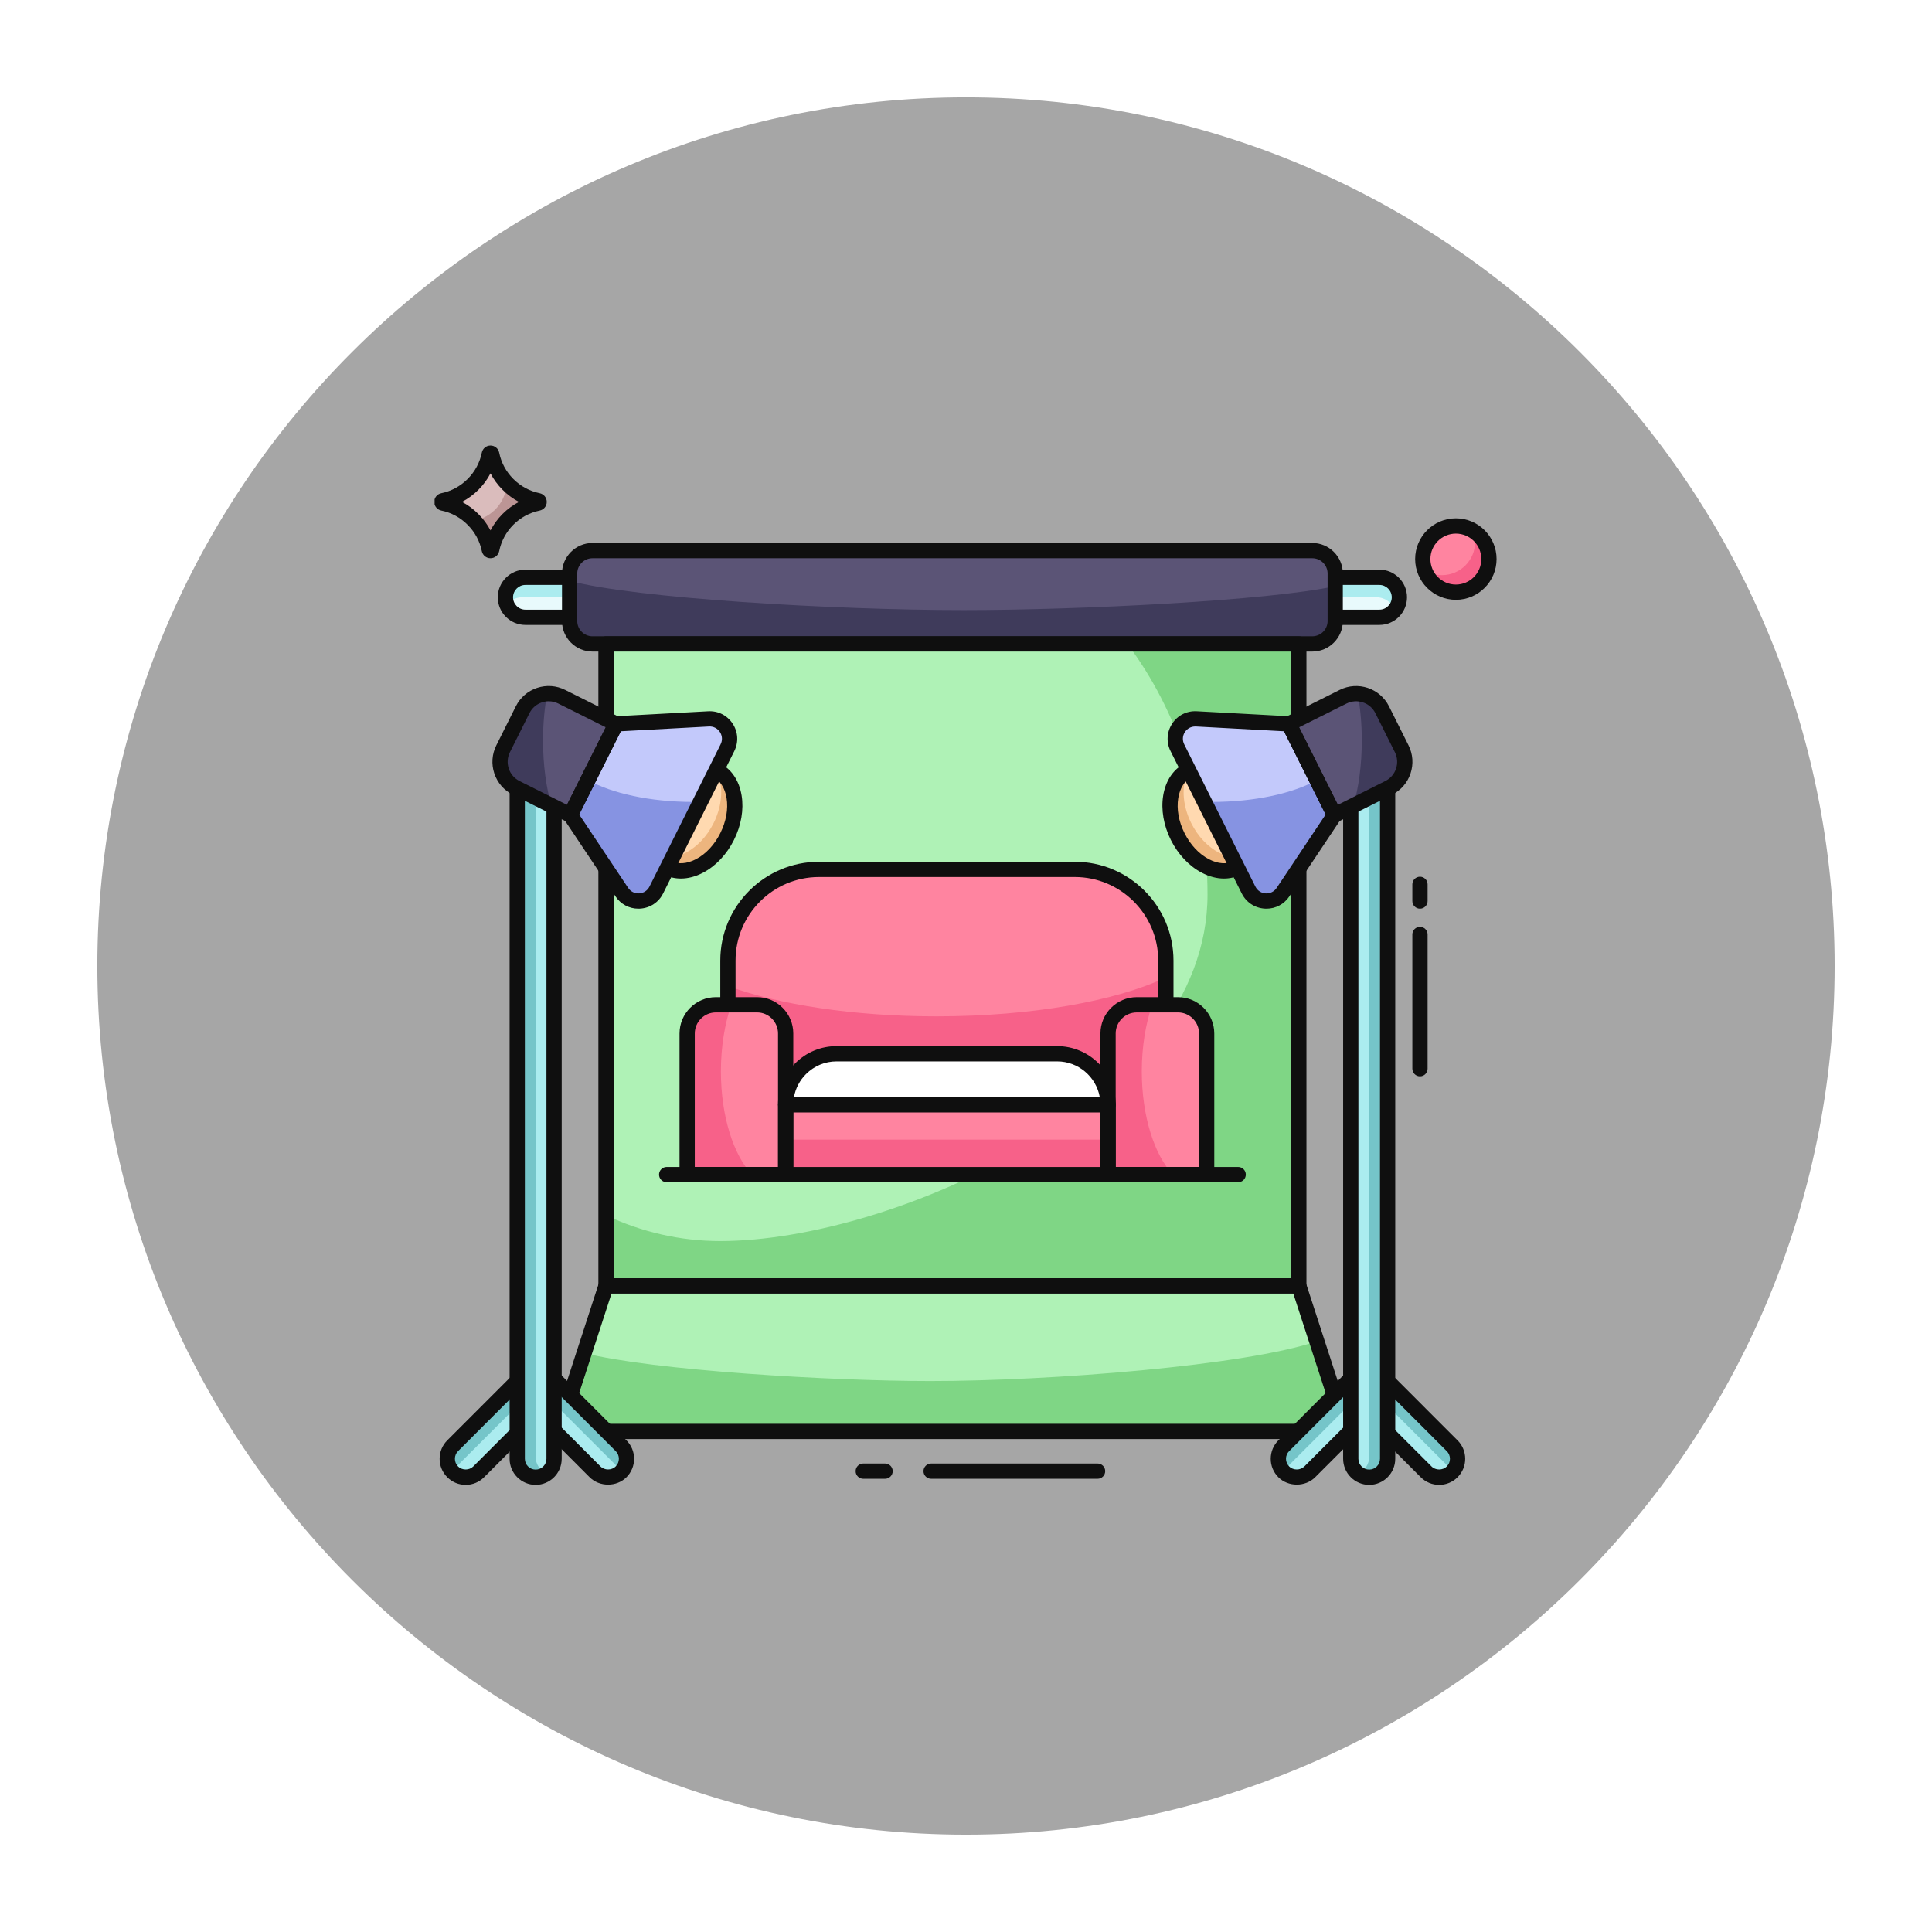 <svg xmlns="http://www.w3.org/2000/svg" xmlns:xlink="http://www.w3.org/1999/xlink" width="500" zoomAndPan="magnify" viewBox="0 0 375 375" height="500" preserveAspectRatio="xMidYMid meet" version="1.0"><defs><clipPath id="bc30865b8d"><path d="M 18.895 18.895 L 356.395 18.895 L 356.395 356.395 L 18.895 356.395 Z M 18.895 18.895 " clip-rule="nonzero"/></clipPath><clipPath id="919ba397d5"><path d="M 85 264 L 124 264 L 124 288.789 L 85 288.789 Z M 85 264 " clip-rule="nonzero"/></clipPath><clipPath id="f5776ac730"><path d="M 98 146 L 110 146 L 110 288.789 L 98 288.789 Z M 98 146 " clip-rule="nonzero"/></clipPath><clipPath id="c1e8e930f0"><path d="M 246 264 L 285 264 L 285 288.789 L 246 288.789 Z M 246 264 " clip-rule="nonzero"/></clipPath><clipPath id="d3a7bd7b65"><path d="M 260 146 L 271 146 L 271 288.789 L 260 288.789 Z M 260 146 " clip-rule="nonzero"/></clipPath><clipPath id="fc559349b3"><path d="M 274 100 L 290.605 100 L 290.605 117 L 274 117 Z M 274 100 " clip-rule="nonzero"/></clipPath><clipPath id="7f3720cc79"><path d="M 84.355 86.289 L 107 86.289 L 107 109 L 84.355 109 Z M 84.355 86.289 " clip-rule="nonzero"/></clipPath></defs><rect x="-37.5" width="450" fill="#ffffff" y="-37.5" height="450" fill-opacity="1"/><rect x="-37.5" width="450" fill="#ffffff" y="-37.5" height="450" fill-opacity="1"/><g clip-path="url(#bc30865b8d)"><path fill="#a6a6a6" d="M 187.496 18.895 C 94.523 18.895 18.895 94.523 18.895 187.496 C 18.895 280.469 94.523 356.102 187.496 356.102 C 280.469 356.102 356.102 280.469 356.102 187.496 C 356.102 94.523 280.469 18.895 187.496 18.895 " fill-opacity="1" fill-rule="nonzero"/></g><path fill="#e8fafc" d="M 271.617 115.934 C 271.617 118.078 269.883 119.812 267.738 119.812 L 101.98 119.812 C 99.84 119.812 98.102 118.078 98.102 115.934 C 98.102 113.793 99.84 112.055 101.98 112.055 L 267.742 112.055 C 269.883 112.055 271.617 113.793 271.617 115.934 Z M 271.617 115.934 " fill-opacity="1" fill-rule="nonzero"/><path fill="#abecef" d="M 101.98 112.047 L 267.75 112.047 C 269.883 112.047 271.629 113.793 271.629 115.926 C 271.629 116.875 271.297 117.73 270.734 118.406 C 270.191 116.953 268.777 115.926 267.129 115.926 L 101.379 115.926 C 100.176 115.926 99.09 116.469 98.371 117.34 C 98.195 116.914 98.098 116.43 98.098 115.926 C 98.102 113.793 99.848 112.047 101.98 112.047 Z M 101.98 112.047 " fill-opacity="1" fill-rule="nonzero"/><path fill="#0f0f0f" d="M 267.742 121.297 L 101.98 121.297 C 99.023 121.297 96.621 118.891 96.621 115.934 C 96.621 112.977 99.023 110.57 101.98 110.57 L 267.742 110.57 C 270.695 110.57 273.102 112.977 273.102 115.934 C 273.098 118.891 270.695 121.297 267.742 121.297 Z M 101.98 113.535 C 100.656 113.535 99.582 114.613 99.582 115.938 C 99.582 117.258 100.656 118.336 101.98 118.336 L 267.742 118.336 C 269.062 118.336 270.141 117.258 270.141 115.938 C 270.141 114.613 269.062 113.535 267.742 113.535 Z M 101.98 113.535 " fill-opacity="1" fill-rule="nonzero"/><path fill="#5b5476" d="M 259.164 111.316 L 259.164 120.547 C 259.164 123.012 257.172 124.988 254.707 124.988 L 115.004 124.988 C 112.559 124.988 110.562 123.008 110.562 120.547 L 110.562 111.316 C 110.562 108.871 112.559 106.875 115.004 106.875 L 254.707 106.875 C 257.172 106.871 259.164 108.867 259.164 111.316 Z M 259.164 111.316 " fill-opacity="1" fill-rule="nonzero"/><path fill="#3f3b5b" d="M 259.164 113.766 L 259.164 120.547 C 259.164 123.012 257.172 124.988 254.707 124.988 L 115.004 124.988 C 112.559 124.988 110.562 123.008 110.562 120.547 L 110.562 112.73 C 123.117 116.137 162.016 118.418 187.012 118.418 C 209.367 118.418 246.215 116.605 259.164 113.766 Z M 259.164 113.766 " fill-opacity="1" fill-rule="nonzero"/><path fill="#0f0f0f" d="M 254.707 126.469 L 115.004 126.469 C 111.738 126.469 109.082 123.812 109.082 120.547 L 109.082 111.316 C 109.082 108.051 111.738 105.391 115.004 105.391 L 254.707 105.391 C 257.98 105.391 260.645 108.051 260.645 111.316 L 260.645 120.547 C 260.645 123.812 257.98 126.469 254.707 126.469 Z M 115.004 108.352 C 113.371 108.352 112.043 109.68 112.043 111.316 L 112.043 120.543 C 112.043 122.176 113.371 123.504 115.004 123.504 L 254.707 123.504 C 256.348 123.504 257.688 122.176 257.688 120.543 L 257.688 111.316 C 257.688 109.68 256.348 108.352 254.707 108.352 Z M 115.004 108.352 " fill-opacity="1" fill-rule="nonzero"/><path fill="#aff2b6" d="M 117.625 124.988 L 252.102 124.988 L 252.102 249.582 L 117.625 249.582 Z M 117.625 124.988 " fill-opacity="1" fill-rule="nonzero"/><path fill="#7fd685" d="M 252.109 124.988 L 252.109 249.57 L 117.621 249.57 L 117.621 235.883 C 124.488 239.121 131.98 240.891 139.809 240.891 C 173.328 240.891 234.379 213.906 234.379 173.664 C 234.379 154.965 228.508 137.887 218.832 124.988 Z M 252.109 124.988 " fill-opacity="1" fill-rule="nonzero"/><path fill="#aff2b6" d="M 254.516 277.836 L 115.211 277.836 C 111.863 277.836 109.508 274.578 110.527 271.398 L 117.621 249.57 L 252.109 249.57 L 259.207 271.398 C 260.219 274.578 257.867 277.836 254.516 277.836 Z M 254.516 277.836 " fill-opacity="1" fill-rule="nonzero"/><path fill="#7fd685" d="M 254.535 277.836 L 115.191 277.836 C 111.859 277.836 109.488 274.578 110.523 271.398 L 113.383 262.621 C 126.766 266.012 161.32 268.062 180.59 268.062 C 203.891 268.062 241.68 265.07 255.609 260.344 L 259.203 271.395 C 260.238 274.578 257.867 277.836 254.535 277.836 Z M 254.535 277.836 " fill-opacity="1" fill-rule="nonzero"/><path fill="#0f0f0f" d="M 252.102 251.062 L 117.625 251.062 C 116.809 251.062 116.145 250.398 116.145 249.582 L 116.145 124.988 C 116.145 124.172 116.809 123.508 117.625 123.508 L 252.102 123.508 C 252.918 123.508 253.582 124.172 253.582 124.988 L 253.582 249.582 C 253.582 250.398 252.918 251.062 252.102 251.062 Z M 119.105 248.102 L 250.621 248.102 L 250.621 126.469 L 119.105 126.469 Z M 119.105 248.102 " fill-opacity="1" fill-rule="nonzero"/><path fill="#0f0f0f" d="M 254.523 279.316 L 115.207 279.316 C 113.137 279.316 111.25 278.355 110.031 276.68 C 108.816 275 108.484 272.91 109.125 270.941 L 116.219 249.121 C 116.418 248.512 116.984 248.098 117.625 248.098 L 252.102 248.098 C 252.742 248.098 253.309 248.512 253.508 249.121 L 260.598 270.941 C 261.238 272.914 260.91 275 259.691 276.68 C 258.477 278.355 256.594 279.316 254.523 279.316 Z M 118.699 251.062 L 111.941 271.859 C 111.598 272.918 111.773 274.039 112.426 274.941 C 113.078 275.84 114.094 276.355 115.203 276.355 L 254.52 276.355 C 255.633 276.355 256.645 275.84 257.297 274.941 C 257.949 274.039 258.129 272.918 257.785 271.859 L 251.023 251.062 Z M 118.699 251.062 " fill-opacity="1" fill-rule="nonzero"/><path fill="#0f0f0f" d="M 240.328 229.469 L 129.398 229.469 C 128.582 229.469 127.918 228.805 127.918 227.988 C 127.918 227.172 128.582 226.508 129.398 226.508 L 240.332 226.508 C 241.148 226.508 241.812 227.172 241.812 227.988 C 241.812 228.805 241.145 229.469 240.328 229.469 Z M 240.328 229.469 " fill-opacity="1" fill-rule="nonzero"/><path fill="#ff84a0" d="M 226.293 214.414 L 141.289 214.414 L 141.289 186.441 C 141.289 176.668 149.207 168.75 158.969 168.75 L 208.613 168.75 C 218.379 168.75 226.293 176.672 226.293 186.441 Z M 226.293 214.414 " fill-opacity="1" fill-rule="nonzero"/><path fill="#f76189" d="M 226.289 189.719 L 226.289 214.402 L 141.301 214.402 L 141.301 191.395 C 151.141 194.988 165.617 197.27 181.762 197.27 C 200.32 197.27 216.672 194.273 226.289 189.719 Z M 226.289 189.719 " fill-opacity="1" fill-rule="nonzero"/><path fill="#0f0f0f" d="M 226.293 215.895 L 141.289 215.895 C 140.473 215.895 139.809 215.23 139.809 214.414 L 139.809 186.441 C 139.809 175.871 148.406 167.27 158.969 167.27 L 208.613 167.27 C 219.18 167.27 227.773 175.871 227.773 186.441 L 227.773 214.414 C 227.773 215.23 227.113 215.895 226.293 215.895 Z M 142.77 212.934 L 224.812 212.934 L 224.812 186.441 C 224.812 177.504 217.547 170.23 208.613 170.23 L 158.969 170.23 C 150.035 170.23 142.77 177.504 142.77 186.441 Z M 142.77 212.934 " fill-opacity="1" fill-rule="nonzero"/><path fill="#ff84a0" d="M 152.496 200.602 L 152.496 227.984 L 133.375 227.984 L 133.375 200.602 C 133.375 197.535 135.859 195.027 138.945 195.027 L 146.945 195.027 C 150.012 195.027 152.496 197.535 152.496 200.602 Z M 152.496 200.602 " fill-opacity="1" fill-rule="nonzero"/><path fill="#ff84a0" d="M 234.211 200.602 L 234.211 227.984 L 215.074 227.984 L 215.074 200.602 C 215.074 197.535 217.578 195.027 220.645 195.027 L 228.645 195.027 C 231.73 195.027 234.211 197.535 234.211 200.602 Z M 234.211 200.602 " fill-opacity="1" fill-rule="nonzero"/><path fill="#f76189" d="M 227.664 227.984 L 215.074 227.984 L 215.074 200.602 C 215.074 197.535 217.578 195.027 220.645 195.027 L 223.637 195.027 C 222.375 198.703 221.621 203.145 221.621 207.945 C 221.621 216.645 224.07 224.215 227.664 227.984 Z M 227.664 227.984 " fill-opacity="1" fill-rule="nonzero"/><path fill="#f76189" d="M 145.969 227.984 L 133.379 227.984 L 133.379 200.602 C 133.379 197.535 135.879 195.027 138.945 195.027 L 141.938 195.027 C 140.68 198.703 139.926 203.145 139.926 207.945 C 139.926 216.645 142.371 224.215 145.969 227.984 Z M 145.969 227.984 " fill-opacity="1" fill-rule="nonzero"/><path fill="#ff84a0" d="M 152.504 214.414 L 215.078 214.414 L 215.078 227.988 L 152.504 227.988 Z M 152.504 214.414 " fill-opacity="1" fill-rule="nonzero"/><path fill="#f76189" d="M 152.504 221.203 L 215.078 221.203 L 215.078 227.988 L 152.504 227.988 Z M 152.504 221.203 " fill-opacity="1" fill-rule="nonzero"/><path fill="#ffffff" d="M 215.074 214.402 L 152.496 214.402 C 152.496 211.691 153.609 209.207 155.395 207.438 C 157.184 205.648 159.648 204.535 162.375 204.535 L 205.191 204.535 C 210.652 204.539 215.074 208.965 215.074 214.402 Z M 215.074 214.402 " fill-opacity="1" fill-rule="nonzero"/><path fill="#0f0f0f" d="M 152.496 229.465 L 133.375 229.465 C 132.559 229.465 131.895 228.801 131.895 227.984 L 131.895 200.602 C 131.895 196.711 135.059 193.547 138.945 193.547 L 146.945 193.547 C 150.824 193.547 153.977 196.711 153.977 200.602 L 153.977 227.984 C 153.977 228.801 153.316 229.465 152.496 229.465 Z M 134.855 226.504 L 151.016 226.504 L 151.016 200.602 C 151.016 198.344 149.191 196.508 146.945 196.508 L 138.945 196.508 C 136.688 196.508 134.855 198.344 134.855 200.602 Z M 134.855 226.504 " fill-opacity="1" fill-rule="nonzero"/><path fill="#0f0f0f" d="M 234.211 229.465 L 215.074 229.465 C 214.258 229.465 213.594 228.801 213.594 227.984 L 213.594 200.602 C 213.594 196.711 216.758 193.547 220.645 193.547 L 228.645 193.547 C 232.531 193.547 235.691 196.711 235.691 200.602 L 235.691 227.984 C 235.691 228.801 235.031 229.465 234.211 229.465 Z M 216.555 226.504 L 232.734 226.504 L 232.734 200.602 C 232.734 198.344 230.898 196.508 228.645 196.508 L 220.645 196.508 C 218.387 196.508 216.555 198.344 216.555 200.602 Z M 216.555 226.504 " fill-opacity="1" fill-rule="nonzero"/><path fill="#0f0f0f" d="M 215.078 229.469 L 152.504 229.469 C 151.684 229.469 151.023 228.805 151.023 227.988 L 151.023 214.414 C 151.023 213.598 151.684 212.934 152.504 212.934 L 215.078 212.934 C 215.898 212.934 216.559 213.598 216.559 214.414 L 216.559 227.988 C 216.559 228.805 215.898 229.469 215.078 229.469 Z M 153.984 226.508 L 213.598 226.508 L 213.598 215.895 L 153.984 215.895 Z M 153.984 226.508 " fill-opacity="1" fill-rule="nonzero"/><path fill="#0f0f0f" d="M 215.074 215.887 L 152.496 215.887 C 151.68 215.887 151.016 215.223 151.016 214.402 C 151.016 211.406 152.23 208.484 154.352 206.383 C 156.496 204.238 159.348 203.055 162.375 203.055 L 205.191 203.055 C 211.457 203.055 216.551 208.145 216.551 214.402 C 216.555 215.223 215.891 215.887 215.074 215.887 Z M 154.109 212.922 L 213.461 212.922 C 212.758 209.004 209.316 206.016 205.191 206.016 L 162.379 206.016 C 160.141 206.016 158.031 206.895 156.441 208.484 C 155.227 209.688 154.418 211.254 154.109 212.922 Z M 154.109 212.922 " fill-opacity="1" fill-rule="nonzero"/><path fill="#abecef" d="M 90.387 286.727 C 91.301 286.727 92.219 286.379 92.918 285.68 L 104.207 274.383 L 115.5 285.68 C 116.895 287.078 119.16 287.078 120.555 285.68 C 121.949 284.285 121.949 282.02 120.555 280.625 L 106.738 266.797 C 105.395 265.457 103.023 265.457 101.684 266.797 L 87.863 280.625 C 86.469 282.02 86.469 284.285 87.863 285.68 C 88.559 286.379 89.473 286.727 90.387 286.727 Z M 90.387 286.727 " fill-opacity="1" fill-rule="nonzero"/><path fill="#75c5c9" d="M 87.73 285.555 C 87.77 285.5 87.82 285.449 87.859 285.41 L 101.68 271.594 C 103.027 270.246 105.391 270.246 106.734 271.594 L 120.555 285.41 C 120.609 285.449 120.645 285.5 120.672 285.555 C 121.953 284.156 121.914 281.984 120.555 280.625 L 106.734 266.797 C 105.387 265.453 103.023 265.453 101.68 266.797 L 87.859 280.625 C 86.504 281.984 86.461 284.152 87.73 285.555 Z M 87.73 285.555 " fill-opacity="1" fill-rule="nonzero"/><g clip-path="url(#919ba397d5)"><path fill="#0f0f0f" d="M 90.387 288.211 C 89.039 288.211 87.77 287.684 86.812 286.727 C 85.859 285.773 85.332 284.504 85.332 283.152 C 85.332 281.801 85.859 280.531 86.812 279.574 L 100.633 265.75 C 102.535 263.848 105.875 263.844 107.781 265.75 L 121.598 279.578 C 122.555 280.531 123.078 281.805 123.078 283.152 C 123.078 284.504 122.551 285.773 121.598 286.73 C 119.691 288.641 116.359 288.641 114.449 286.73 L 104.207 276.48 L 93.961 286.73 C 93.008 287.684 91.738 288.211 90.387 288.211 Z M 104.207 267.273 C 103.656 267.273 103.105 267.461 102.727 267.844 L 88.91 281.668 C 88.512 282.062 88.297 282.59 88.297 283.148 C 88.297 283.707 88.512 284.234 88.91 284.629 C 89.703 285.426 91.082 285.422 91.871 284.629 L 103.16 273.336 C 103.742 272.758 104.68 272.758 105.258 273.336 L 116.547 284.629 C 117.336 285.422 118.719 285.422 119.508 284.629 C 119.906 284.234 120.125 283.707 120.125 283.148 C 120.125 282.59 119.906 282.062 119.512 281.668 L 105.691 267.84 C 105.309 267.461 104.758 267.273 104.207 267.273 Z M 104.207 267.273 " fill-opacity="1" fill-rule="nonzero"/></g><path fill="#abecef" d="M 103.969 286.727 C 105.941 286.727 107.543 285.125 107.543 283.152 L 107.543 151.418 C 107.543 149.441 105.941 147.84 103.969 147.84 C 101.996 147.84 100.395 149.441 100.395 151.418 L 100.395 283.152 C 100.395 285.125 101.992 286.727 103.969 286.727 Z M 103.969 286.727 " fill-opacity="1" fill-rule="nonzero"/><path fill="#75c5c9" d="M 100.402 151.418 L 100.402 283.145 C 100.402 285.117 101.996 286.727 103.969 286.727 C 104.766 286.727 105.496 286.465 106.082 286.031 C 104.84 285.469 103.969 284.215 103.969 282.766 L 103.969 151.039 C 103.969 149.848 104.543 148.801 105.43 148.148 C 104.984 147.953 104.488 147.836 103.969 147.836 C 101.992 147.836 100.402 149.445 100.402 151.418 Z M 100.402 151.418 " fill-opacity="1" fill-rule="nonzero"/><path fill="#ffd9b0" d="M 139.043 149.504 C 139.492 149.73 139.906 150.016 140.289 150.355 C 140.668 150.699 141.008 151.094 141.301 151.543 C 141.598 151.988 141.848 152.477 142.047 153.012 C 142.246 153.547 142.395 154.113 142.492 154.711 C 142.59 155.312 142.633 155.934 142.625 156.578 C 142.613 157.219 142.551 157.871 142.434 158.535 C 142.32 159.195 142.152 159.855 141.934 160.508 C 141.715 161.164 141.449 161.805 141.137 162.426 C 140.824 163.051 140.473 163.645 140.078 164.211 C 139.684 164.777 139.258 165.305 138.797 165.797 C 138.336 166.285 137.852 166.727 137.344 167.117 C 136.836 167.512 136.309 167.848 135.773 168.129 C 135.234 168.41 134.691 168.629 134.145 168.789 C 133.598 168.949 133.055 169.043 132.52 169.074 C 131.984 169.102 131.469 169.066 130.965 168.969 C 130.465 168.867 129.988 168.707 129.539 168.48 C 129.09 168.254 128.676 167.973 128.293 167.629 C 127.914 167.285 127.578 166.891 127.281 166.445 C 126.984 165.996 126.738 165.508 126.535 164.973 C 126.336 164.441 126.188 163.875 126.09 163.273 C 125.992 162.676 125.949 162.051 125.957 161.41 C 125.969 160.766 126.031 160.113 126.148 159.453 C 126.266 158.789 126.43 158.133 126.648 157.477 C 126.867 156.82 127.133 156.184 127.445 155.559 C 127.758 154.938 128.109 154.34 128.504 153.773 C 128.898 153.207 129.324 152.68 129.785 152.191 C 130.246 151.699 130.73 151.262 131.238 150.867 C 131.75 150.473 132.273 150.137 132.812 149.855 C 133.348 149.574 133.891 149.355 134.441 149.195 C 134.988 149.039 135.527 148.945 136.062 148.914 C 136.598 148.883 137.113 148.918 137.617 149.02 C 138.117 149.117 138.594 149.281 139.043 149.504 Z M 139.043 149.504 " fill-opacity="1" fill-rule="nonzero"/><path fill="#edb57e" d="M 126.957 165.859 C 127.559 166.984 128.418 167.875 129.543 168.438 C 133.328 170.332 138.516 167.613 141.141 162.371 C 143.754 157.129 142.812 151.355 139.039 149.457 C 139.023 149.445 139 149.445 138.984 149.434 C 140.434 152.113 140.355 156.086 138.5 159.785 C 135.891 165.012 130.734 167.73 126.957 165.859 Z M 126.957 165.859 " fill-opacity="1" fill-rule="nonzero"/><g clip-path="url(#f5776ac730)"><path fill="#0f0f0f" d="M 103.969 288.211 C 101.184 288.211 98.914 285.941 98.914 283.152 L 98.914 151.418 C 98.914 148.629 101.184 146.359 103.969 146.359 C 106.758 146.359 109.027 148.629 109.027 151.418 L 109.027 283.152 C 109.023 285.941 106.758 288.211 103.969 288.211 Z M 103.969 149.32 C 102.816 149.32 101.875 150.262 101.875 151.418 L 101.875 283.152 C 101.875 284.309 102.816 285.246 103.969 285.246 C 105.125 285.246 106.066 284.309 106.066 283.152 L 106.066 151.418 C 106.062 150.262 105.125 149.32 103.969 149.32 Z M 103.969 149.32 " fill-opacity="1" fill-rule="nonzero"/></g><path fill="#0f0f0f" d="M 132.156 170.527 C 131.008 170.527 129.902 170.27 128.883 169.758 C 124.375 167.504 123.137 160.816 126.117 154.852 C 127.523 152.043 129.656 149.785 132.121 148.496 C 134.742 147.125 137.434 146.996 139.699 148.129 C 141.965 149.262 143.473 151.5 143.949 154.418 C 144.395 157.164 143.867 160.223 142.461 163.035 C 141.059 165.844 138.926 168.102 136.461 169.391 C 135.02 170.148 133.559 170.527 132.156 170.527 Z M 136.422 150.332 C 135.492 150.332 134.496 150.598 133.488 151.125 C 131.574 152.125 129.895 153.922 128.766 156.18 C 126.551 160.605 127.211 165.609 130.207 167.109 C 131.598 167.805 133.332 167.684 135.09 166.766 C 137.008 165.766 138.684 163.969 139.812 161.711 C 140.945 159.449 141.375 157.031 141.027 154.898 C 140.711 152.941 139.766 151.477 138.375 150.781 C 137.777 150.48 137.121 150.332 136.422 150.332 Z M 136.422 150.332 " fill-opacity="1" fill-rule="nonzero"/><path fill="#5b5476" d="M 101.445 137.754 L 97.66 145.328 C 96.258 148.133 97.391 151.527 100.191 152.93 L 110.715 158.199 L 119.562 140.504 L 109.039 135.234 C 106.238 133.836 102.844 134.969 101.445 137.754 Z M 101.445 137.754 " fill-opacity="1" fill-rule="nonzero"/><path fill="#3f3b5b" d="M 100.191 152.934 L 107.035 156.359 C 106.02 152.91 105.402 148.516 105.402 143.73 C 105.402 140.465 105.691 137.379 106.203 134.648 C 104.242 134.738 102.387 135.863 101.445 137.758 L 97.66 145.324 C 96.262 148.137 97.383 151.535 100.191 152.934 Z M 100.191 152.934 " fill-opacity="1" fill-rule="nonzero"/><path fill="#c3c9fb" d="M 119.562 140.508 L 110.711 158.203 L 120.699 173.172 C 122.355 175.648 126.059 175.406 127.383 172.758 L 141.199 145.137 C 142.527 142.477 140.5 139.379 137.523 139.535 Z M 119.562 140.508 " fill-opacity="1" fill-rule="nonzero"/><path fill="#8693e2" d="M 110.707 158.203 L 120.699 173.168 C 122.359 175.648 126.059 175.402 127.391 172.762 L 135.945 155.641 C 135.477 155.656 135.004 155.656 134.523 155.656 C 126.16 155.656 118.742 153.984 114.105 151.406 Z M 110.707 158.203 " fill-opacity="1" fill-rule="nonzero"/><path fill="#0f0f0f" d="M 110.711 159.684 C 110.484 159.684 110.258 159.629 110.051 159.527 L 99.527 154.258 C 97.816 153.402 96.547 151.934 95.945 150.125 C 95.344 148.312 95.484 146.375 96.336 144.668 L 100.121 137.094 C 100.977 135.391 102.441 134.121 104.246 133.52 C 106.059 132.918 107.992 133.059 109.699 133.914 L 120.223 139.18 C 120.953 139.547 121.25 140.438 120.883 141.168 L 112.035 158.863 C 111.859 159.215 111.551 159.48 111.176 159.605 C 111.023 159.66 110.867 159.684 110.711 159.684 Z M 106.5 136.117 C 106.059 136.117 105.613 136.188 105.18 136.332 C 104.125 136.684 103.27 137.422 102.77 138.418 L 98.98 145.992 C 98.48 146.992 98.398 148.129 98.75 149.188 C 99.105 150.246 99.848 151.105 100.848 151.605 L 110.047 156.215 L 117.57 141.168 L 108.371 136.562 C 107.781 136.266 107.145 136.117 106.5 136.117 Z M 101.445 137.754 L 101.465 137.754 Z M 101.445 137.754 " fill-opacity="1" fill-rule="nonzero"/><path fill="#0f0f0f" d="M 123.91 176.375 C 122.117 176.375 120.477 175.504 119.469 173.992 L 109.48 159.023 C 109.184 158.582 109.148 158.016 109.387 157.539 L 118.238 139.844 C 118.477 139.367 118.949 139.059 119.48 139.027 L 137.441 138.059 C 139.406 137.953 141.156 138.859 142.215 140.473 C 143.27 142.082 143.383 144.074 142.52 145.801 L 128.707 173.422 C 127.844 175.145 126.18 176.242 124.258 176.363 C 124.141 176.371 124.023 176.375 123.91 176.375 Z M 112.418 158.094 L 121.93 172.348 C 122.41 173.062 123.195 173.457 124.07 173.406 C 124.934 173.352 125.676 172.859 126.059 172.09 L 139.871 144.469 C 140.258 143.699 140.207 142.809 139.738 142.09 C 139.266 141.371 138.465 140.961 137.602 141.012 L 120.496 141.938 Z M 112.418 158.094 " fill-opacity="1" fill-rule="nonzero"/><path fill="#abecef" d="M 279.34 286.727 C 278.426 286.727 277.508 286.379 276.812 285.68 L 265.52 274.383 L 254.227 285.68 C 252.832 287.078 250.57 287.078 249.172 285.68 C 247.777 284.285 247.777 282.02 249.172 280.625 L 262.992 266.797 C 264.332 265.457 266.707 265.457 268.047 266.797 L 281.863 280.625 C 283.258 282.02 283.258 284.285 281.863 285.68 C 281.168 286.379 280.254 286.727 279.34 286.727 Z M 279.34 286.727 " fill-opacity="1" fill-rule="nonzero"/><path fill="#75c5c9" d="M 282 285.555 C 281.961 285.5 281.91 285.449 281.871 285.41 L 268.051 271.594 C 266.703 270.246 264.34 270.246 262.996 271.594 L 249.176 285.41 C 249.125 285.449 249.086 285.5 249.059 285.555 C 247.777 284.156 247.816 281.984 249.176 280.625 L 262.996 266.797 C 264.34 265.453 266.707 265.453 268.051 266.797 L 281.871 280.625 C 283.227 281.984 283.266 284.152 282 285.555 Z M 282 285.555 " fill-opacity="1" fill-rule="nonzero"/><g clip-path="url(#c1e8e930f0)"><path fill="#0f0f0f" d="M 279.34 288.211 C 277.992 288.211 276.723 287.684 275.766 286.727 L 265.52 276.48 L 255.277 286.727 C 253.371 288.637 250.039 288.641 248.129 286.727 C 247.176 285.773 246.648 284.504 246.648 283.152 C 246.648 281.801 247.176 280.531 248.129 279.574 L 261.945 265.75 C 263.852 263.848 267.191 263.844 269.094 265.75 L 282.914 279.578 C 283.867 280.531 284.395 281.805 284.395 283.152 C 284.395 284.504 283.867 285.773 282.914 286.73 C 281.957 287.684 280.688 288.211 279.34 288.211 Z M 265.52 272.902 C 265.898 272.902 266.277 273.047 266.566 273.336 L 277.859 284.633 C 278.648 285.426 280.027 285.426 280.82 284.633 C 281.215 284.238 281.434 283.711 281.434 283.152 C 281.434 282.594 281.215 282.066 280.82 281.672 L 267 267.844 C 266.238 267.082 264.801 267.082 264.039 267.844 L 250.223 281.668 C 249.828 282.062 249.609 282.59 249.609 283.148 C 249.609 283.707 249.828 284.234 250.223 284.629 C 251.016 285.426 252.395 285.422 253.184 284.629 L 264.473 273.336 C 264.762 273.047 265.141 272.902 265.52 272.902 Z M 265.52 272.902 " fill-opacity="1" fill-rule="nonzero"/></g><path fill="#abecef" d="M 265.758 286.727 C 263.785 286.727 262.184 285.125 262.184 283.152 L 262.184 151.418 C 262.184 149.441 263.785 147.84 265.758 147.84 C 267.73 147.84 269.332 149.441 269.332 151.418 L 269.332 283.152 C 269.336 285.125 267.734 286.727 265.758 286.727 Z M 265.758 286.727 " fill-opacity="1" fill-rule="nonzero"/><path fill="#75c5c9" d="M 269.328 151.418 L 269.328 283.145 C 269.328 285.117 267.734 286.727 265.762 286.727 C 264.965 286.727 264.234 286.465 263.645 286.031 C 264.887 285.469 265.762 284.215 265.762 282.766 L 265.762 151.039 C 265.762 149.848 265.188 148.801 264.301 148.148 C 264.742 147.953 265.242 147.836 265.762 147.836 C 267.734 147.836 269.328 149.445 269.328 151.418 Z M 269.328 151.418 " fill-opacity="1" fill-rule="nonzero"/><path fill="#ffd9b0" d="M 242.273 155.422 C 242.586 156.043 242.852 156.684 243.07 157.34 C 243.285 157.992 243.453 158.652 243.57 159.312 C 243.688 159.977 243.75 160.629 243.758 161.27 C 243.77 161.914 243.727 162.535 243.629 163.137 C 243.531 163.734 243.383 164.301 243.184 164.836 C 242.98 165.371 242.734 165.859 242.438 166.305 C 242.141 166.754 241.805 167.148 241.422 167.492 C 241.043 167.832 240.629 168.117 240.18 168.344 C 239.73 168.566 239.254 168.73 238.754 168.828 C 238.25 168.93 237.734 168.965 237.199 168.934 C 236.664 168.902 236.121 168.809 235.574 168.652 C 235.027 168.492 234.484 168.273 233.945 167.992 C 233.406 167.711 232.883 167.375 232.375 166.98 C 231.867 166.586 231.383 166.148 230.922 165.656 C 230.461 165.168 230.035 164.641 229.641 164.074 C 229.246 163.508 228.895 162.91 228.582 162.289 C 228.27 161.664 228.004 161.027 227.785 160.371 C 227.566 159.715 227.398 159.059 227.281 158.395 C 227.168 157.734 227.105 157.082 227.094 156.438 C 227.086 155.797 227.129 155.172 227.227 154.574 C 227.324 153.973 227.473 153.406 227.672 152.875 C 227.871 152.34 228.121 151.852 228.418 151.402 C 228.711 150.957 229.051 150.562 229.43 150.219 C 229.809 149.875 230.227 149.594 230.676 149.367 C 231.125 149.141 231.598 148.98 232.102 148.879 C 232.602 148.781 233.121 148.746 233.656 148.777 C 234.191 148.805 234.73 148.898 235.277 149.059 C 235.824 149.219 236.367 149.438 236.906 149.719 C 237.445 150 237.969 150.336 238.48 150.73 C 238.988 151.121 239.473 151.562 239.934 152.051 C 240.395 152.543 240.82 153.07 241.215 153.637 C 241.609 154.203 241.961 154.797 242.273 155.422 Z M 242.273 155.422 " fill-opacity="1" fill-rule="nonzero"/><path fill="#edb57e" d="M 242.77 165.859 C 242.172 166.984 241.309 167.875 240.184 168.438 C 236.398 170.332 231.211 167.613 228.586 162.371 C 225.973 157.129 226.914 151.355 230.691 149.457 C 230.703 149.445 230.73 149.445 230.742 149.434 C 229.293 152.113 229.371 156.086 231.227 159.785 C 233.836 165.012 238.996 167.73 242.77 165.859 Z M 242.77 165.859 " fill-opacity="1" fill-rule="nonzero"/><g clip-path="url(#d3a7bd7b65)"><path fill="#0f0f0f" d="M 265.762 288.211 C 262.973 288.211 260.703 285.941 260.703 283.152 L 260.703 151.418 C 260.703 148.629 262.973 146.359 265.762 146.359 C 268.547 146.359 270.816 148.629 270.816 151.418 L 270.816 283.152 C 270.816 285.941 268.547 288.211 265.762 288.211 Z M 265.762 149.32 C 264.605 149.32 263.664 150.262 263.664 151.418 L 263.664 283.152 C 263.664 284.309 264.602 285.246 265.762 285.246 C 266.914 285.246 267.855 284.309 267.855 283.152 L 267.855 151.418 C 267.855 150.262 266.914 149.32 265.762 149.32 Z M 265.762 149.32 " fill-opacity="1" fill-rule="nonzero"/></g><path fill="#0f0f0f" d="M 237.57 170.527 C 236.168 170.527 234.707 170.148 233.266 169.395 C 230.801 168.105 228.672 165.848 227.262 163.039 C 225.859 160.227 225.328 157.164 225.773 154.422 C 226.25 151.5 227.762 149.266 230.027 148.133 C 232.289 146.996 234.984 147.125 237.605 148.5 C 240.07 149.785 242.199 152.043 243.609 154.855 C 246.59 160.82 245.352 167.508 240.844 169.762 C 239.828 170.27 238.719 170.527 237.57 170.527 Z M 233.305 150.332 C 232.609 150.332 231.949 150.48 231.352 150.781 C 229.961 151.477 229.02 152.941 228.699 154.898 C 228.352 157.031 228.781 159.453 229.914 161.711 C 231.043 163.969 232.719 165.766 234.637 166.766 C 236.395 167.688 238.129 167.805 239.523 167.109 C 242.516 165.609 243.176 160.605 240.961 156.18 C 239.832 153.918 238.152 152.125 236.238 151.125 C 235.234 150.598 234.238 150.332 233.305 150.332 Z M 233.305 150.332 " fill-opacity="1" fill-rule="nonzero"/><path fill="#5b5476" d="M 268.281 137.754 L 272.07 145.328 C 273.473 148.133 272.34 151.527 269.539 152.93 L 259.016 158.199 L 250.164 140.504 L 260.691 135.234 C 263.492 133.836 266.887 134.969 268.281 137.754 Z M 268.281 137.754 " fill-opacity="1" fill-rule="nonzero"/><path fill="#3f3b5b" d="M 269.539 152.934 L 262.691 156.359 C 263.711 152.91 264.324 148.516 264.324 143.73 C 264.324 140.465 264.035 137.379 263.527 134.648 C 265.488 134.738 267.344 135.863 268.281 137.758 L 272.07 145.324 C 273.469 148.137 272.348 151.535 269.539 152.934 Z M 269.539 152.934 " fill-opacity="1" fill-rule="nonzero"/><path fill="#c3c9fb" d="M 250.168 140.508 L 259.02 158.203 L 249.027 173.172 C 247.375 175.648 243.672 175.406 242.348 172.758 L 228.531 145.137 C 227.199 142.477 229.23 139.379 232.207 139.535 Z M 250.168 140.508 " fill-opacity="1" fill-rule="nonzero"/><path fill="#8693e2" d="M 259.023 158.203 L 249.027 173.168 C 247.371 175.648 243.672 175.402 242.34 172.762 L 233.785 155.641 C 234.254 155.656 234.727 155.656 235.207 155.656 C 243.566 155.656 250.988 153.984 255.625 151.406 Z M 259.023 158.203 " fill-opacity="1" fill-rule="nonzero"/><path fill="#0f0f0f" d="M 259.02 159.684 C 258.859 159.684 258.703 159.656 258.551 159.605 C 258.176 159.484 257.871 159.215 257.695 158.863 L 248.844 141.172 C 248.477 140.438 248.773 139.547 249.504 139.184 L 260.027 133.914 C 263.551 132.152 267.844 133.578 269.605 137.094 L 273.395 144.668 C 274.25 146.375 274.387 148.316 273.785 150.125 C 273.184 151.934 271.91 153.402 270.203 154.258 L 259.68 159.527 C 259.473 159.629 259.246 159.684 259.02 159.684 Z M 252.152 141.168 L 259.676 156.215 L 268.875 151.605 C 269.879 151.105 270.621 150.246 270.973 149.188 C 271.328 148.129 271.246 146.992 270.742 145.992 L 266.957 138.418 C 265.93 136.363 263.414 135.531 261.352 136.562 Z M 252.152 141.168 " fill-opacity="1" fill-rule="nonzero"/><path fill="#0f0f0f" d="M 245.82 176.375 C 245.703 176.375 245.59 176.371 245.473 176.363 C 243.547 176.242 241.887 175.145 241.023 173.418 L 227.207 145.797 C 226.344 144.07 226.461 142.082 227.516 140.469 C 228.57 138.855 230.34 137.953 232.285 138.055 L 250.25 139.027 C 250.781 139.059 251.258 139.367 251.496 139.844 L 260.344 157.539 C 260.582 158.012 260.547 158.578 260.25 159.023 L 250.262 173.992 C 249.25 175.504 247.609 176.375 245.82 176.375 Z M 231.992 141.012 C 231.18 141.012 230.438 141.406 229.988 142.094 C 229.52 142.812 229.469 143.699 229.855 144.473 L 243.672 172.094 C 244.055 172.863 244.797 173.355 245.656 173.406 C 246.516 173.465 247.316 173.066 247.797 172.348 L 257.309 158.094 L 249.227 141.938 L 232.125 141.012 C 232.082 141.012 232.035 141.012 231.992 141.012 Z M 231.992 141.012 " fill-opacity="1" fill-rule="nonzero"/><path fill="#0f0f0f" d="M 213.039 287.031 L 180.73 287.031 C 179.914 287.031 179.25 286.367 179.25 285.551 C 179.25 284.734 179.914 284.07 180.73 284.07 L 213.039 284.07 C 213.859 284.07 214.52 284.734 214.52 285.551 C 214.52 286.367 213.859 287.031 213.039 287.031 Z M 213.039 287.031 " fill-opacity="1" fill-rule="nonzero"/><path fill="#0f0f0f" d="M 171.793 287.031 L 167.559 287.031 C 166.742 287.031 166.078 286.367 166.078 285.551 C 166.078 284.734 166.742 284.07 167.559 284.07 L 171.793 284.07 C 172.609 284.07 173.273 284.734 173.273 285.551 C 173.273 286.367 172.609 287.031 171.793 287.031 Z M 171.793 287.031 " fill-opacity="1" fill-rule="nonzero"/><path fill="#0f0f0f" d="M 275.617 208.914 C 274.801 208.914 274.137 208.25 274.137 207.43 L 274.137 181.383 C 274.137 180.562 274.801 179.898 275.617 179.898 C 276.434 179.898 277.098 180.562 277.098 181.383 L 277.098 207.43 C 277.098 208.25 276.434 208.914 275.617 208.914 Z M 275.617 208.914 " fill-opacity="1" fill-rule="nonzero"/><path fill="#0f0f0f" d="M 275.617 176.375 C 274.801 176.375 274.137 175.711 274.137 174.895 L 274.137 171.652 C 274.137 170.836 274.801 170.172 275.617 170.172 C 276.434 170.172 277.098 170.836 277.098 171.652 L 277.098 174.895 C 277.098 175.711 276.434 176.375 275.617 176.375 Z M 275.617 176.375 " fill-opacity="1" fill-rule="nonzero"/><path fill="#ff84a0" d="M 289.004 108.508 C 289.004 112.066 286.129 114.941 282.586 114.941 C 279.031 114.941 276.156 112.066 276.156 108.508 C 276.156 104.965 279.031 102.09 282.586 102.09 C 286.129 102.09 289.004 104.965 289.004 108.508 Z M 289.004 108.508 " fill-opacity="1" fill-rule="nonzero"/><path fill="#f76189" d="M 289.004 108.508 C 289.004 112.059 286.121 114.941 282.586 114.941 C 279.812 114.941 277.43 113.164 276.535 110.691 C 277.508 111.285 278.66 111.633 279.887 111.633 C 283.438 111.633 286.316 108.75 286.316 105.199 C 286.316 104.453 286.199 103.727 285.953 103.059 C 287.773 104.18 289.004 106.199 289.004 108.508 Z M 289.004 108.508 " fill-opacity="1" fill-rule="nonzero"/><g clip-path="url(#fc559349b3)"><path fill="#0f0f0f" d="M 282.586 116.422 C 278.227 116.422 274.68 112.871 274.68 108.508 C 274.68 104.152 278.227 100.605 282.586 100.605 C 286.941 100.605 290.484 104.152 290.484 108.508 C 290.484 112.871 286.941 116.422 282.586 116.422 Z M 282.586 103.57 C 279.859 103.57 277.641 105.785 277.641 108.508 C 277.641 111.238 279.859 113.461 282.586 113.461 C 285.309 113.461 287.523 111.238 287.523 108.508 C 287.523 105.785 285.309 103.57 282.586 103.57 Z M 282.586 103.57 " fill-opacity="1" fill-rule="nonzero"/></g><path fill="#dabcbc" d="M 104.441 97.652 C 99.926 98.582 96.371 102.148 95.441 106.668 C 95.387 106.938 95.027 106.938 94.969 106.668 C 94.508 104.406 93.387 102.383 91.809 100.816 C 90.25 99.246 88.23 98.109 85.969 97.652 C 85.699 97.594 85.699 97.234 85.969 97.18 C 88.23 96.719 90.25 95.586 91.82 94.016 C 93.387 92.445 94.508 90.426 94.969 88.16 C 95.023 87.895 95.383 87.895 95.441 88.16 C 95.902 90.426 97.023 92.445 98.59 94.016 C 100.16 95.586 102.18 96.719 104.441 97.18 C 104.711 97.234 104.711 97.594 104.441 97.652 Z M 104.441 97.652 " fill-opacity="1" fill-rule="nonzero"/><path fill="#bc9595" d="M 104.445 97.645 C 99.918 98.574 96.367 102.145 95.438 106.676 C 95.375 106.934 95.027 106.934 94.965 106.676 C 94.523 104.508 93.504 102.57 92.039 101.047 C 95.543 100.406 98.211 97.414 98.363 93.758 C 98.426 93.848 98.516 93.941 98.594 94.016 C 100.164 95.586 102.176 96.715 104.445 97.172 C 104.707 97.234 104.707 97.598 104.445 97.645 Z M 104.445 97.645 " fill-opacity="1" fill-rule="nonzero"/><g clip-path="url(#7f3720cc79)"><path fill="#0f0f0f" d="M 95.203 108.352 C 94.383 108.352 93.688 107.785 93.52 106.969 C 93.125 105.027 92.172 103.262 90.762 101.863 C 89.355 100.441 87.598 99.492 85.672 99.102 C 84.852 98.934 84.285 98.238 84.285 97.414 C 84.285 96.594 84.852 95.898 85.664 95.73 C 87.594 95.34 89.359 94.383 90.77 92.969 C 92.176 91.562 93.125 89.801 93.52 87.867 C 93.688 87.047 94.383 86.477 95.203 86.477 C 96.027 86.477 96.719 87.047 96.891 87.859 C 97.281 89.801 98.23 91.562 99.637 92.969 C 101.051 94.383 102.816 95.336 104.738 95.727 C 105.559 95.898 106.125 96.594 106.125 97.414 C 106.125 98.238 105.555 98.93 104.746 99.102 C 104.746 99.102 104.742 99.102 104.742 99.102 C 100.789 99.914 97.703 103.004 96.891 106.969 C 96.719 107.785 96.027 108.352 95.203 108.352 Z M 89.676 97.414 C 90.84 98.027 91.91 98.816 92.855 99.773 C 93.805 100.715 94.594 101.785 95.203 102.953 C 96.438 100.586 98.367 98.652 100.727 97.418 C 99.566 96.805 98.496 96.016 97.543 95.062 C 96.598 94.117 95.812 93.047 95.203 91.883 C 94.598 93.047 93.812 94.117 92.867 95.062 C 91.914 96.016 90.84 96.805 89.676 97.414 Z M 104.441 97.652 L 104.461 97.652 Z M 104.141 96.203 C 104.141 96.203 104.141 96.203 104.137 96.203 C 104.141 96.203 104.141 96.203 104.141 96.203 Z M 104.141 96.203 " fill-opacity="1" fill-rule="nonzero"/></g></svg>